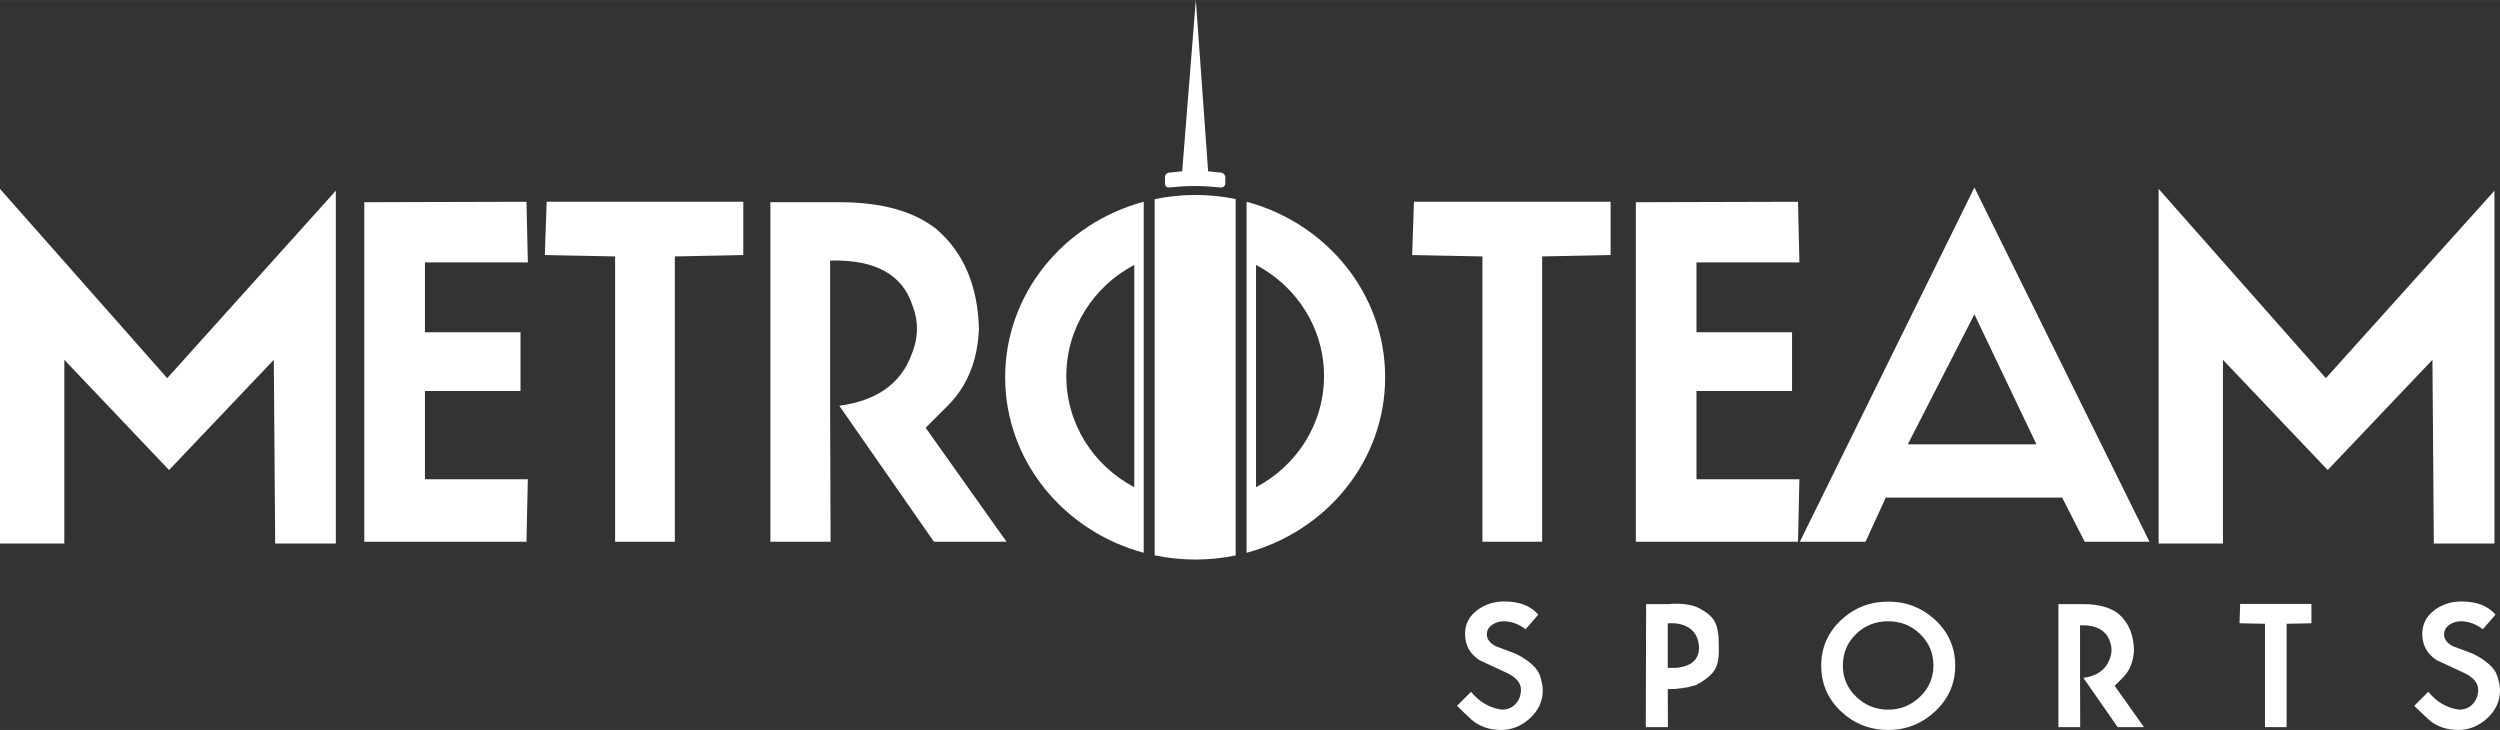 <?xml version="1.0" encoding="UTF-8"?>
<!DOCTYPE svg PUBLIC "-//W3C//DTD SVG 1.1//EN" "http://www.w3.org/Graphics/SVG/1.1/DTD/svg11.dtd">
<!-- Creator: CorelDRAW 2020 (64-Bit) -->
<svg xmlns="http://www.w3.org/2000/svg" xml:space="preserve" width="5in" height="1.46in" version="1.1" style="shape-rendering:geometricPrecision; text-rendering:geometricPrecision; image-rendering:optimizeQuality; fill-rule:evenodd; clip-rule:evenodd"
viewBox="0 0 5000 1459.87"
 xmlns:xlink="http://www.w3.org/1999/xlink"
 xmlns:xodm="http://www.corel.com/coreldraw/odm/2003">
 <rect x="0" y="0" width="5000" height="1459.87" fill="#333333" stroke="none"/>
 <defs>
  <style type="text/css">
   <![CDATA[
    .fil0 {fill:white}
   ]]>
  </style>
 </defs>
 <g id="Layer_x0020_1">
  <g id="_1704081099712">
   <polygon class="fil0" points="671.65,1087.04 550.37,1087.04 547.62,719.53 338.11,940.03 128.64,719.53 128.64,1087.04 -0,1087.04 -0,377.73 334.45,756.28 671.65,381.39 "/>
   <polygon class="fil0" points="1052.94,1083.35 728.62,1083.35 728.62,404.36 1052.94,403.47 1055.69,524.74 849.88,524.74 849.88,664.41 1041.01,664.41 1041.01,782 849.88,782 849.88,958.41 1055.69,958.41 "/>
   <polygon class="fil0" points="1486.58,510.02 1349.67,512.81 1349.67,1083.36 1230.22,1083.36 1230.22,512.81 1089.67,510.02 1093.31,403.46 1486.58,403.46 "/>
   <path class="fil0" d="M1825.58 612.93c-19.59,-63.68 -74.72,-94.31 -165.37,-91.87l0 290.35 0.93 271.95 -120.37 0 0 -678.99 138.74 0c83.91,0 148.51,18.1 193.85,54.23 53.88,46.56 82.06,112.72 84.54,198.43 -2.48,63.72 -23.29,115.21 -62.48,154.38l-44.13 44.08 161.73 227.87 -145.17 0 -189.29 -271.95c73.51,-9.81 121.3,-42.88 143.35,-99.25 14.69,-34.28 15.91,-67.35 3.65,-99.23z"/>
   <path class="fil0" d="M2287.47 403.39c-159.9,43.03 -277.15,183.91 -277.15,351.06 0,167.15 117.26,308.01 277.15,351.04l0 -702.1zm-18.91 126.37l0 444.61c-80.94,-42.53 -135.98,-126.11 -135.98,-222.31 0,-96.18 55.04,-179.76 135.98,-222.3zm243.51 444.61c80.93,-42.53 135.98,-126.11 135.98,-222.31 0,-96.18 -55.05,-179.76 -135.98,-222.3l0 444.61zm-18.91 -570.98c159.89,43.03 277.15,183.91 277.15,351.06 0,167.15 -117.26,308.01 -277.15,351.04l0 -702.1z"/>
   <polygon class="fil0" points="3221.22,510.02 3084.31,512.81 3084.31,1083.36 2964.87,1083.36 2964.87,512.81 2824.3,510.02 2827.95,403.46 3221.22,403.46 "/>
   <polygon class="fil0" points="3596.04,1083.35 3271.71,1083.35 3271.71,404.36 3596.04,403.47 3598.8,524.74 3392.97,524.74 3392.97,664.41 3584.11,664.41 3584.11,782 3392.97,782 3392.97,958.41 3598.8,958.41 "/>
   <path class="fil0" d="M4298.91 1083.35l-129.57 0 -45.01 -88.18 -352.81 0 -40.41 88.18 -131.41 0 349.13 -708.35 350.09 708.35zm-226.05 -194.78l-124.04 -260.01 -133.21 260.01 257.25 0z"/>
   <polygon class="fil0" points="4988.92,1087.04 4867.65,1087.04 4864.89,719.53 4655.38,940.03 4445.91,719.53 4445.91,1087.04 4317.28,1087.04 4317.28,377.73 4651.72,756.28 4988.92,381.39 "/>
   <path class="fil0" d="M3085.53 1380.62c0,21.54 -8.48,40.12 -25.47,55.76 -16.97,15.65 -36.35,23.47 -58.08,23.47 -23.28,0 -42.83,-6.76 -58.59,-20.31 -10.66,-9.76 -20.42,-19.09 -29.3,-27.96l27.98 -27.98c16.85,20.43 37.39,32.31 61.57,35.64 11.33,0 20.54,-3.83 27.63,-11.48 7.11,-7.67 10.66,-17.16 10.66,-28.47 0,-13.54 -9.64,-24.87 -28.96,-33.96 -17.96,-8.44 -35.96,-16.76 -53.93,-24.96 -19.3,-12.66 -28.95,-30.2 -28.95,-52.6 0,-19.76 8.41,-35.85 25.3,-48.28 15.31,-11.08 33.07,-16.63 53.25,-16.63 30.18,0 52.82,8.76 67.92,26.28l-25.3 29.3c-13.99,-10.63 -28.65,-15.96 -43.94,-15.96 -8.22,0 -15.65,2.22 -22.32,6.65 -7.53,4.89 -11.3,11.32 -11.3,19.33 0,9.76 5.87,17.74 17.63,23.94 1.35,0.67 11.22,4.34 29.63,11 11.76,4.22 22.75,9.97 32.95,17.31 12.43,8.87 20.64,17.98 24.65,27.28 1.54,3.34 3.2,8.89 4.98,16.67 1.33,5.53 1.99,10.87 1.99,15.96z"/>
   <path class="fil0" d="M3437.39 1289.08c1.35,23.07 -1.31,39.97 -7.99,50.61 -6.67,10.63 -19.3,20.86 -37.95,30.62 -17.75,5.32 -36.38,7.99 -55.92,7.99l0.34 75.9 -44.28 0 0.67 -246.01 44.94 0c20.19,-2.01 38.28,-0.32 54.26,4.99 19.52,8.89 32.18,18.85 37.95,29.96 5.77,11.1 8.44,26.41 7.99,45.94zm-39.28 5.33c-1.77,-28.4 -17.74,-44.39 -47.94,-47.93l-14.64 0 0 89.23 15.97 0c31.08,-2.67 46.61,-16.43 46.61,-41.3z"/>
   <path class="fil0" d="M3910.44 1331.03c0,35.94 -13.3,66.41 -39.95,91.37 -26.61,24.97 -58.03,37.47 -94.2,37.47 -36.4,0 -67.81,-12.38 -94.21,-37.14 -26.42,-24.72 -39.62,-55.3 -39.62,-91.7 0,-35.94 13.41,-66.46 40.3,-91.56 26.17,-24.17 57.36,-36.27 93.54,-36.27 36.17,0 67.46,12.1 93.86,36.27 26.87,25.1 40.29,55.61 40.29,91.56zm-43.6 0c0,-24.85 -8.83,-45.83 -26.46,-62.93 -17.64,-17.09 -39.01,-25.63 -64.09,-25.63 -25.08,0 -46.43,8.48 -64.1,25.46 -17.62,16.97 -26.44,38.01 -26.44,63.09 0,24.64 8.91,45.5 26.8,62.59 17.86,17.09 39.11,25.64 63.74,25.64 24.64,0 45.89,-8.59 63.75,-25.82 17.87,-17.2 26.8,-37.98 26.8,-62.41z"/>
   <path class="fil0" d="M4220.03 1283.75c-7.11,-23.06 -27.09,-34.18 -59.92,-33.29l0 105.21 0.31 98.52 -43.6 0 0 -246 50.27 0c30.41,0 53.83,6.56 70.26,19.65 19.53,16.86 29.73,40.83 30.61,71.89 -0.88,23.08 -8.44,41.73 -22.64,55.94l-15.95 15.96 58.57 82.56 -52.59 0 -68.57 -98.52c26.62,-3.57 43.91,-15.54 51.92,-35.96 5.33,-12.44 5.78,-24.4 1.34,-35.95z"/>
   <polygon class="fil0" points="4622.84,1246.47 4573.24,1247.47 4573.24,1454.2 4529.96,1454.2 4529.96,1247.47 4479.02,1246.47 4480.37,1207.86 4622.84,1207.86 "/>
   <path class="fil0" d="M5000 1380.62c0,21.54 -8.48,40.12 -25.46,55.76 -16.97,15.65 -36.34,23.47 -58.09,23.47 -23.28,0 -42.83,-6.76 -58.59,-20.31 -10.66,-9.76 -20.42,-19.09 -29.31,-27.96l27.98 -27.98c16.86,20.43 37.39,32.31 61.57,35.64 11.33,0 20.54,-3.83 27.63,-11.48 7.11,-7.67 10.66,-17.16 10.66,-28.47 0,-13.54 -9.65,-24.87 -28.96,-33.96 -17.96,-8.44 -35.96,-16.76 -53.93,-24.96 -19.3,-12.66 -28.96,-30.2 -28.96,-52.6 0,-19.76 8.42,-35.85 25.3,-48.28 15.31,-11.08 33.07,-16.63 53.24,-16.63 30.19,0 52.83,8.76 67.93,26.28l-25.3 29.3c-13.98,-10.63 -28.63,-15.96 -43.94,-15.96 -8.22,0 -15.65,2.22 -22.31,6.65 -7.53,4.89 -11.3,11.32 -11.3,19.33 0,9.76 5.87,17.74 17.65,23.94 1.34,0.67 11.2,4.34 29.63,11 11.76,4.22 22.74,9.97 32.94,17.31 12.43,8.87 20.64,17.98 24.65,27.28 1.54,3.34 3.21,8.89 5,16.67 1.31,5.53 1.97,10.87 1.97,15.96z"/>
   <path class="fil0" d="M2440.8 345.07l-24.54 -2.51 -24.6 -342.56 -27.29 342.56 -25.13 2.51c-5.1,0 -9.23,4.13 -9.23,9.23l0 13.06c0,4.54 3.94,8.08 8.46,7.56 10.5,-1.2 29.63,-2.98 50.63,-2.98 21.02,0 41.18,1.78 52.41,2.98 4.89,0.52 9.12,-3.31 9.12,-8.22l0 -11.8c0,-5.43 -4.4,-9.83 -9.83,-9.83zm-49.99 44.79c27.63,0 54.57,2.86 80.52,8.24l0 712.69c-25.95,5.37 -52.89,8.23 -80.52,8.23 -27.98,0 -55.24,-2.93 -81.5,-8.44l0 -712.28c26.26,-5.5 53.52,-8.44 81.5,-8.44z"/>
  </g>
 </g>
</svg>

